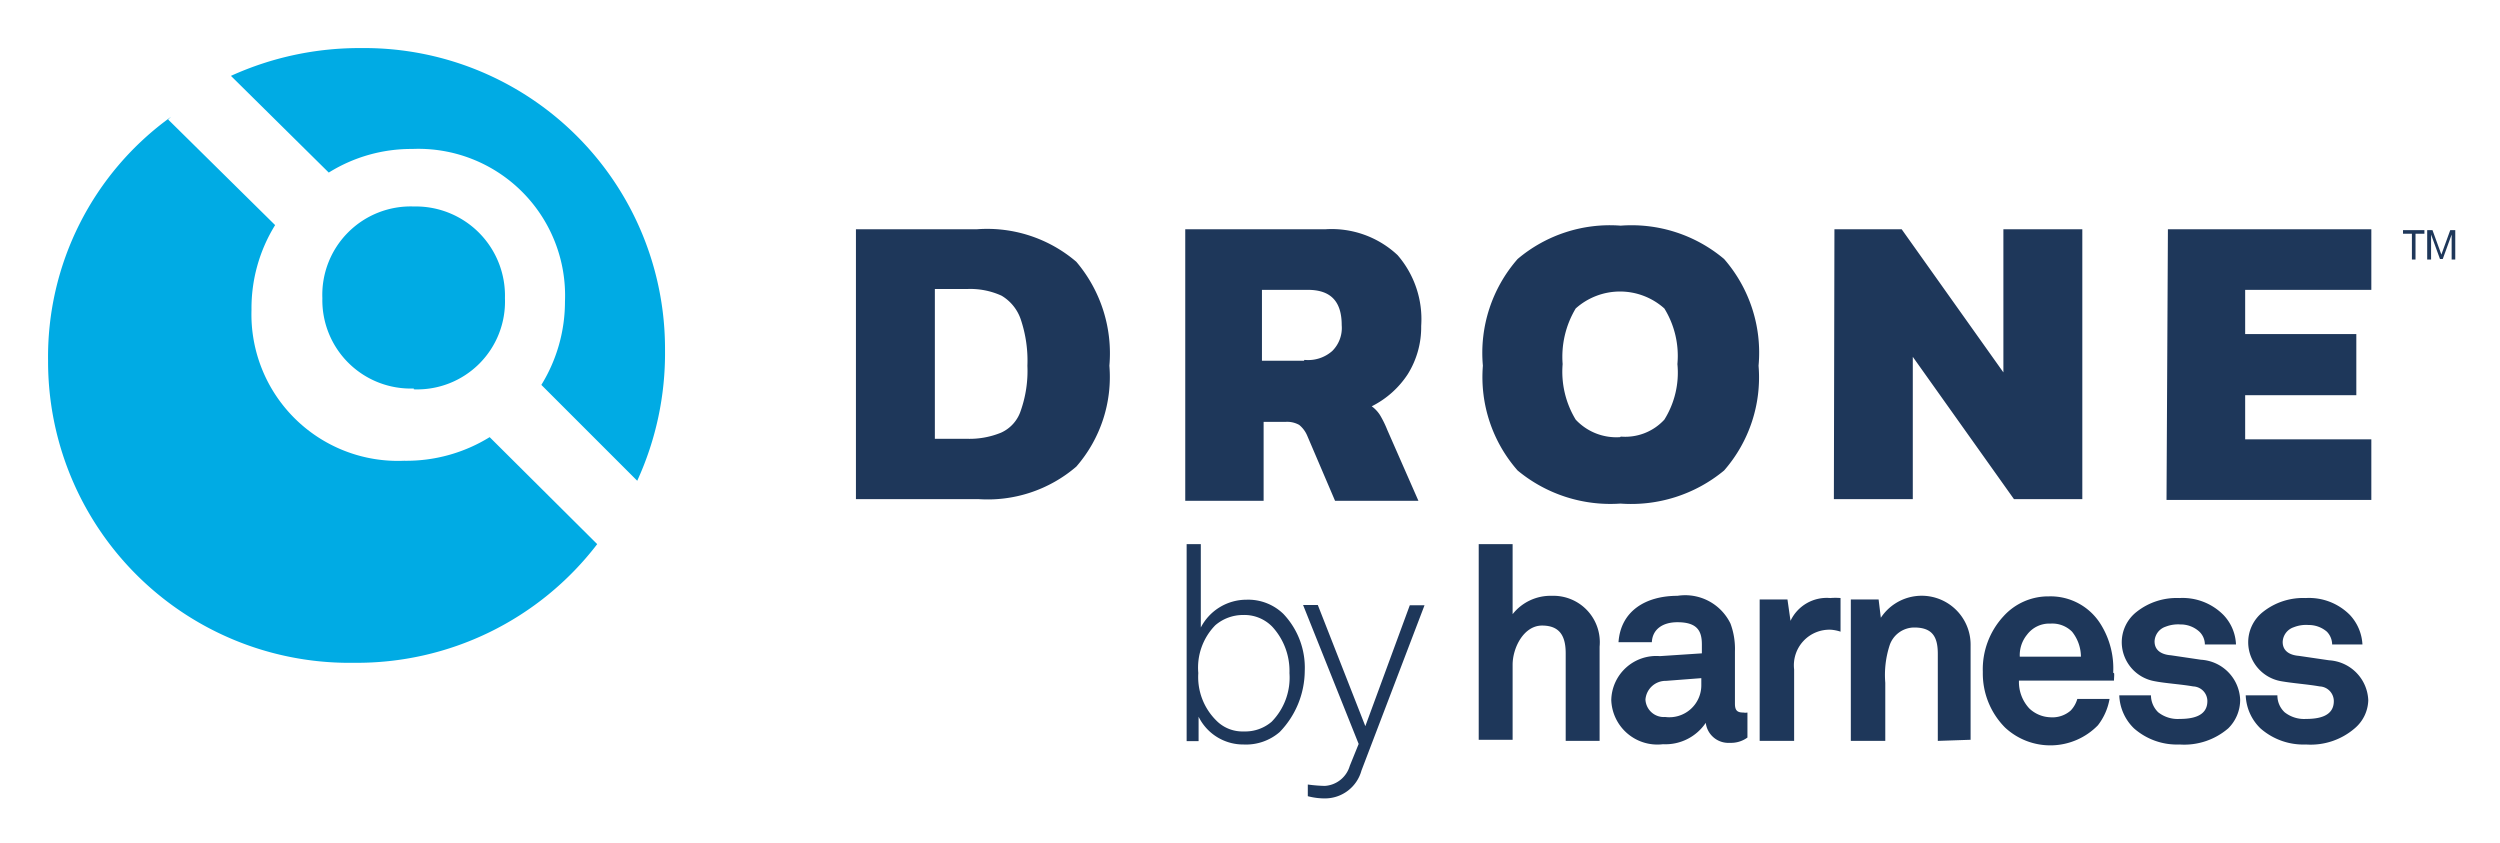 <svg xmlns="http://www.w3.org/2000/svg" role="img" viewBox="-1.73 -1.73 89.96 30.34"><title>Drone logo</title><defs><style>.cls-1{fill:#1e375a}</style></defs><g id="Landing"><g id="logos"><g id="drone-logo-back-with-text"><g id="Group-4"><path id="DRONE" d="M29.07 6.52h4.35A4.93 4.93 0 0 1 37 7.69a5.09 5.09 0 0 1 1.19 3.74A4.91 4.91 0 0 1 37 15.06a4.89 4.89 0 0 1-3.53 1.17h-4.4zm4 7.54a3 3 0 0 0 1.22-.22 1.31 1.31 0 0 0 .71-.79 4.32 4.32 0 0 0 .24-1.62A4.65 4.65 0 0 0 35 9.76a1.58 1.58 0 0 0-.69-.85 2.71 2.71 0 0 0-1.24-.24h-1.16v5.39zm7.82-7.54h5.07a3.47 3.47 0 0 1 2.6.93 3.52 3.52 0 0 1 .85 2.55 3.19 3.19 0 0 1-.48 1.73 3.32 3.32 0 0 1-1.3 1.16 1.15 1.15 0 0 1 .3.32 3.74 3.74 0 0 1 .26.53l1.12 2.55h-3l-1-2.34a1 1 0 0 0-.29-.39.88.88 0 0 0-.48-.11h-.8v2.84h-2.82V6.52zm4.32 4.7a1.31 1.31 0 0 0 1-.32 1.17 1.17 0 0 0 .34-.93c0-.85-.39-1.27-1.22-1.27h-1.65v2.55h1.51zm11.38 5.17a5.23 5.23 0 0 1-3.71-1.19 5.09 5.09 0 0 1-1.25-3.77 5.13 5.13 0 0 1 1.25-3.84 5.14 5.14 0 0 1 3.71-1.2 5.17 5.17 0 0 1 3.72 1.2 5.13 5.13 0 0 1 1.24 3.84 5.09 5.09 0 0 1-1.24 3.77 5.24 5.24 0 0 1-3.74 1.19zm0-2.41a1.91 1.91 0 0 0 1.57-.61 3.19 3.19 0 0 0 .47-2 3.25 3.25 0 0 0-.47-2 2.39 2.39 0 0 0-3.19 0 3.38 3.38 0 0 0-.47 2 3.32 3.32 0 0 0 .47 2 2 2 0 0 0 1.6.63zm7.69-7.46h2.42l3.66 5.15V6.52h2.84v9.71h-2.46l-3.64-5.12v5.12h-2.84zm12 0h7.32V8.7h-4.54v1.59h4v2.2h-4v1.59h4.54v2.18h-7.37z" class="cls-1"/><g id="Group-3"><path id="Combined-Shape" fill="#00abe4" d="M4.43 2.47l-.11.1 3.85 3.8a5.68 5.68 0 0 0-.85 3.05 5.27 5.27 0 0 0 5.49 5.43 5.7 5.7 0 0 0 3.08-.85l3.87 3.85A10.89 10.89 0 0 1 11 22.12 10.84 10.84 0 0 1 0 11.25a10.63 10.63 0 0 1 4.43-8.78zM6.58 1a11.17 11.17 0 0 1 4.69-1A10.82 10.82 0 0 1 22.2 10.87a11 11 0 0 1-1 4.7l-3.45-3.45a5.71 5.71 0 0 0 .85-3 5.28 5.28 0 0 0-5.5-5.49 5.61 5.61 0 0 0-3 .85zm6.58 11.25A3.18 3.18 0 0 1 9.87 9a3.18 3.18 0 0 1 3.29-3.3A3.21 3.21 0 0 1 16.44 9a3.16 3.16 0 0 1-3.28 3.28z"/></g></g></g></g></g><path d="M44.32 24.61a1.85 1.85 0 0 1-1.3.45 1.79 1.79 0 0 1-1.62-1v.88h-.43v-7.09h.51v3a1.85 1.85 0 0 1 1.64-1 1.82 1.82 0 0 1 1.33.51 2.81 2.81 0 0 1 .77 2.06 3.19 3.19 0 0 1-.9 2.19zm-.27-3.79A1.4 1.4 0 0 0 43 20.4a1.53 1.53 0 0 0-1 .37 2.18 2.18 0 0 0-.61 1.72 2.2 2.2 0 0 0 .64 1.7 1.32 1.32 0 0 0 1 .4 1.46 1.46 0 0 0 1-.35 2.27 2.27 0 0 0 .64-1.75 2.35 2.35 0 0 0-.62-1.67z" class="cls-1"/><path d="M47.26 26a1.36 1.36 0 0 1-1.32 1 2.37 2.37 0 0 1-.61-.08v-.42a5.37 5.37 0 0 0 .61.05 1 1 0 0 0 .9-.72l.32-.79-2-5h.53l1.71 4.36 1.6-4.35h.53zm7.35-1.07v-3.15c0-.59-.19-1-.85-1s-1.06.8-1.06 1.41v2.7h-1.22v-7.04h1.22v2.52a1.74 1.74 0 0 1 1.41-.66 1.67 1.67 0 0 1 1.72 1.83v3.39zm5.91.07a.82.82 0 0 1-.87-.72 1.75 1.75 0 0 1-1.54.77 1.66 1.66 0 0 1-1.86-1.59A1.62 1.62 0 0 1 58 21.88l1.51-.1v-.32c0-.48-.16-.8-.88-.8-.55 0-.9.27-.92.72h-1.2c.08-1.14 1-1.67 2.12-1.67a1.81 1.81 0 0 1 1.91 1 2.61 2.61 0 0 1 .16 1v1.88c0 .24.08.32.3.32a.43.43 0 0 0 .15 0v.9a1 1 0 0 1-.63.19zm-1-2.33l-1.3.1a.73.73 0 0 0-.74.67.66.66 0 0 0 .71.63 1.15 1.15 0 0 0 1.3-1.16v-.24zm4.64-1.74a1.28 1.28 0 0 0-1.33 1.43v2.57h-1.24v-5.09h1l.11.77a1.44 1.44 0 0 1 1.43-.82 2.17 2.17 0 0 1 .37 0V21a1.44 1.44 0 0 0-.34-.07zm3.84 4V21.8c0-.61-.19-.95-.85-.95a.94.94 0 0 0-.88.63 3.46 3.46 0 0 0-.16 1.36v2.09h-1.24v-5.09h1l.08.66a1.76 1.76 0 0 1 3.23 1v3.39zm6.34-2.17h-3.42a1.4 1.4 0 0 0 .37 1 1.15 1.15 0 0 0 .75.32 1 1 0 0 0 .74-.24 1 1 0 0 0 .24-.42h1.16a2.14 2.14 0 0 1-.42.95 2.39 2.39 0 0 1-3.34.08 2.76 2.76 0 0 1-.8-2 2.81 2.81 0 0 1 .74-2 2.17 2.17 0 0 1 1.64-.72 2.12 2.12 0 0 1 1.86 1 3 3 0 0 1 .45 1.77c.06-.09.03.15.03.26zM72.83 21a1 1 0 0 0-.77-.29 1 1 0 0 0-.85.4 1.16 1.16 0 0 0-.26.79h2.2a1.45 1.45 0 0 0-.32-.9zm5.62 3.48a2.43 2.43 0 0 1-1.75.58 2.34 2.34 0 0 1-1.64-.58 1.74 1.74 0 0 1-.53-1.19h1.14a.86.86 0 0 0 .26.61 1.13 1.13 0 0 0 .77.24c.43 0 1-.08 1-.64a.53.53 0 0 0-.51-.53c-.45-.08-1-.11-1.4-.19a1.43 1.43 0 0 1-1.17-1.35 1.39 1.39 0 0 1 .53-1.14 2.32 2.32 0 0 1 1.54-.5 2.07 2.07 0 0 1 1.59.61 1.63 1.63 0 0 1 .45 1.06h-1.12a.64.64 0 0 0-.22-.48 1 1 0 0 0-.66-.24 1.23 1.23 0 0 0-.53.08.58.58 0 0 0-.4.53c0 .37.32.48.59.5l1.08.16a1.5 1.5 0 0 1 1.41 1.44 1.44 1.44 0 0 1-.43 1.03zm4.55 0a2.43 2.43 0 0 1-1.75.58 2.34 2.34 0 0 1-1.64-.58 1.74 1.74 0 0 1-.53-1.19h1.14a.82.82 0 0 0 .26.61 1.13 1.13 0 0 0 .77.24c.43 0 1-.08 1-.64a.53.53 0 0 0-.51-.53c-.45-.08-.95-.11-1.4-.19a1.43 1.43 0 0 1-1.17-1.35 1.39 1.39 0 0 1 .53-1.14 2.32 2.32 0 0 1 1.54-.5 2.07 2.07 0 0 1 1.59.61 1.68 1.68 0 0 1 .45 1.06h-1.09A.67.67 0 0 0 82 21a1 1 0 0 0-.66-.24 1.2 1.2 0 0 0-.53.08.58.58 0 0 0-.4.53c0 .37.32.48.58.5l1.09.16a1.5 1.5 0 0 1 1.41 1.44 1.37 1.37 0 0 1-.49 1.01zm2.19-17.8v.93h-.13v-.93h-.32v-.13h.77v.13zm1.3.93v-.9l-.32.88h-.1l-.32-.88v.9h-.14V6.55h.19l.32.88.32-.88h.18v1.06z" class="cls-1"/></svg>